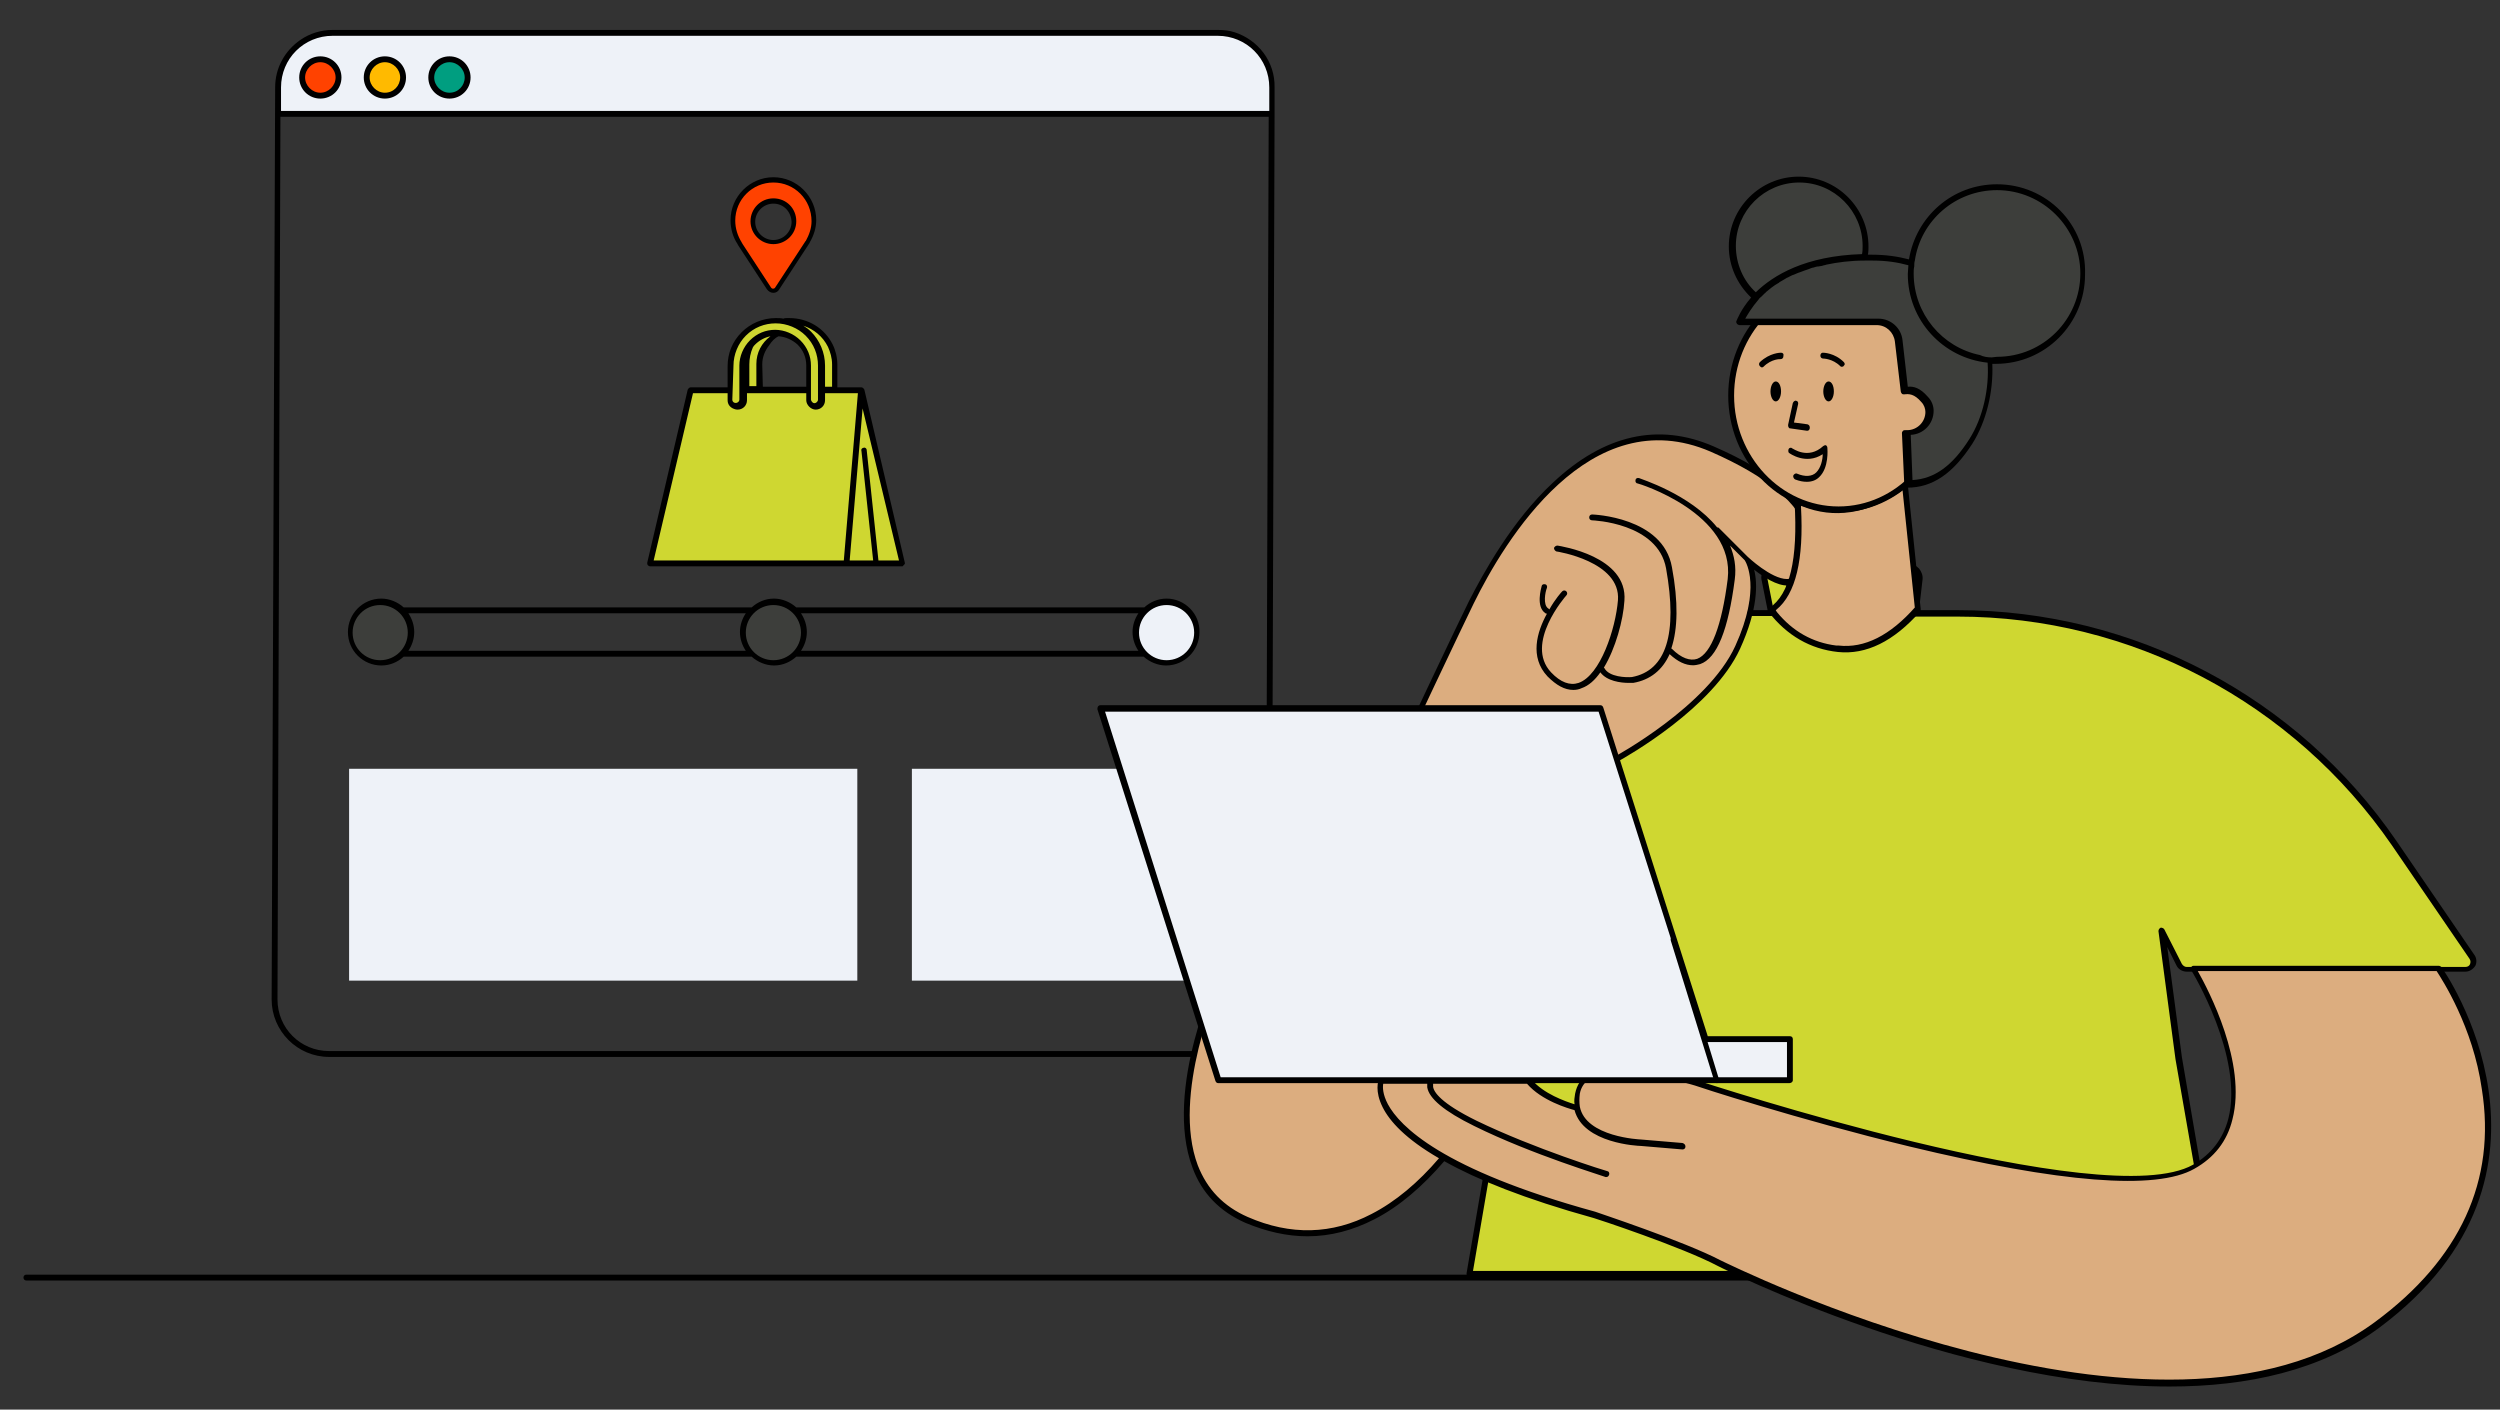 <?xml version="1.0" encoding="utf-8"?>
<!-- Generator: Adobe Illustrator 25.3.1, SVG Export Plug-In . SVG Version: 6.00 Build 0)  -->
<svg version="1.1" id="Layer_1" xmlns="http://www.w3.org/2000/svg" xmlns:xlink="http://www.w3.org/1999/xlink" x="0px" y="0px"
	 viewBox="0 0 426 240.2" style="enable-background:new 0 0 426 240.2;" xml:space="preserve">
<rect x="0" y="0" width="426" height="240.2" fill="#333333" stroke="none"/>
<style type="text/css">
	.st0{fill-rule:evenodd;clip-rule:evenodd;fill:#3D3E3B;}
	.st1{fill-rule:evenodd;clip-rule:evenodd;fill:#EEF2F8;}
	.st2{fill-rule:evenodd;clip-rule:evenodd;fill:#FF4200;}
	.st3{fill-rule:evenodd;clip-rule:evenodd;fill:#FFBA00;}
	.st4{fill-rule:evenodd;clip-rule:evenodd;fill:#009E80;}
	.st5{fill-rule:evenodd;clip-rule:evenodd;}
	.st6{fill-rule:evenodd;clip-rule:evenodd;fill:#CFD731;}
	.st7{fill:none;}
	.st8{fill-rule:evenodd;clip-rule:evenodd;fill:#DCAD7F;}
	.st9{fill-rule:evenodd;clip-rule:evenodd;fill:#EFF2F7;}
</style>
<g id="Master_x2F_Spot_Illustration_x2F_Track_Your_Package">
	<g id="Group-63" transform="translate(145, 130)">
		<g id="Tracker_1_" transform="translate(0.286, -0) scale(1 1)">
			<g id="Tracker_x2F_Gift">
				<g id="Tracker" transform="translate(43, 45)">
					<path id="Fill-1" class="st0" d="M-61.7-67.2c0,2.9,2.3,5.2,5.2,5.2c2.9,0,5.2-2.3,5.2-5.2c0-2.9-2.3-5.2-5.2-5.2
						C-59.4-72.5-61.7-70.1-61.7-67.2z M-123.5-72.5c-2.9,0-5.2,2.3-5.2,5.2c0,2.9,2.3,5.2,5.2,5.2s5.2-2.3,5.2-5.2
						C-118.3-70.1-120.6-72.5-123.5-72.5"/>
					<path id="Fill-3" class="st1" d="M19.2-169.4h-150.8c-5.1,0-9.3,4.2-9.3,9.3l0,4.5H28.5l0-4.5
						C28.5-165.2,24.3-169.4,19.2-169.4"/>
					<path id="Fill-5" class="st2" d="M-130.6-161.8c0,1.7-1.4,3.1-3.1,3.1c-1.7,0-3.1-1.4-3.1-3.1c0-1.7,1.4-3.1,3.1-3.1
						C-132-164.9-130.6-163.5-130.6-161.8"/>
					<path id="Fill-7" class="st3" d="M-119.6-161.8c0,1.7-1.4,3.1-3.1,3.1c-1.7,0-3.1-1.4-3.1-3.1c0-1.7,1.4-3.1,3.1-3.1
						C-121-164.9-119.6-163.5-119.6-161.8"/>
					<path id="Fill-9" class="st4" d="M-108.6-161.8c0,1.7-1.4,3.1-3.1,3.1c-1.7,0-3.1-1.4-3.1-3.1c0-1.7,1.4-3.1,3.1-3.1
						C-110-164.9-108.6-163.5-108.6-161.8"/>
					<path id="Fill-11" class="st5" d="M-111.7-159.2c-1.4,0-2.6-1.2-2.6-2.6c0-1.4,1.2-2.6,2.6-2.6c1.4,0,2.6,1.2,2.6,2.6
						C-109.1-160.4-110.2-159.2-111.7-159.2L-111.7-159.2z M-111.7-165.4c-2,0-3.6,1.6-3.6,3.6s1.6,3.6,3.6,3.6c2,0,3.6-1.6,3.6-3.6
						S-109.7-165.4-111.7-165.4L-111.7-165.4z M-122.7-159.2c-1.4,0-2.6-1.2-2.6-2.6c0-1.4,1.2-2.6,2.6-2.6c1.4,0,2.6,1.2,2.6,2.6
						C-120.1-160.4-121.2-159.2-122.7-159.2L-122.7-159.2z M-122.7-165.4c-2,0-3.6,1.6-3.6,3.6s1.6,3.6,3.6,3.6c2,0,3.6-1.6,3.6-3.6
						S-120.7-165.4-122.7-165.4L-122.7-165.4z M-133.7-159.2c-1.4,0-2.6-1.2-2.6-2.6c0-1.4,1.2-2.6,2.6-2.6c1.4,0,2.6,1.2,2.6,2.6
						C-131.1-160.4-132.3-159.2-133.7-159.2L-133.7-159.2z M-133.7-165.4c-2,0-3.6,1.6-3.6,3.6s1.6,3.6,3.6,3.6s3.6-1.6,3.6-3.6
						S-131.7-165.4-133.7-165.4L-133.7-165.4z M28-156.1h-168.4l0-4c0-4.9,3.9-8.8,8.8-8.8H19.2c4.9,0,8.8,3.9,8.8,8.8L28-156.1z
						 M27.4-4.7c0,4.9-3.9,8.8-8.8,8.8h-150.8c-4.9,0-8.8-3.9-8.8-8.8l0.5-150.4H27.9L27.4-4.7z M22.1-169.5
						c-0.9-0.3-1.9-0.4-2.9-0.4h-150.8c-2,0-3.9,0.6-5.5,1.7c-2.6,1.8-4.3,4.7-4.3,8.1L-142-4.7c0,5.4,4.4,9.8,9.8,9.8H18.6
						c5.4,0,9.8-4.4,9.8-9.8l0.5-150.4h0l0-5C29-164.5,26.1-168.2,22.1-169.5L22.1-169.5z"/>
					<path id="Fill-55" class="st1" d="M15.7-67.2c0,2.9-2.3,5.2-5.2,5.2c-2.9,0-5.2-2.3-5.2-5.2c0-2.9,2.3-5.2,5.2-5.2
						C13.3-72.5,15.7-70.1,15.7-67.2"/>
					<path id="Fill-56" class="st5" d="M10.5-62.5c-2.6,0-4.7-2.1-4.7-4.7c0-2.6,2.1-4.7,4.7-4.7c2.6,0,4.7,2.1,4.7,4.7
						C15.2-64.6,13.1-62.5,10.5-62.5L10.5-62.5z M-56.5-62.5c-2.6,0-4.7-2.1-4.7-4.7c0-2.6,2.1-4.7,4.7-4.7s4.7,2.1,4.7,4.7
						C-51.8-64.6-53.9-62.5-56.5-62.5L-56.5-62.5z M-128.2-67.2c0-2.6,2.1-4.7,4.7-4.7c2.6,0,4.7,2.1,4.7,4.7c0,2.6-2.1,4.7-4.7,4.7
						C-126.1-62.5-128.2-64.6-128.2-67.2L-128.2-67.2z M-61.2-70.5c-0.6,0.9-1,2-1,3.2c0,1.2,0.4,2.3,1,3.2h-57.5c0.6-0.9,1-2,1-3.2
						c0-1.2-0.4-2.3-1-3.2H-61.2z M5.7-70.5c-0.6,0.9-1,2-1,3.2c0,1.2,0.4,2.3,1,3.2h-57.5c0.6-0.9,1-2,1-3.2c0-1.2-0.4-2.3-1-3.2
						H5.7z M10.5-73c-1.5,0-2.8,0.6-3.8,1.5h-59.3c-1-0.9-2.4-1.5-3.8-1.5c-1.5,0-2.8,0.6-3.8,1.5h-59.3c-1-0.9-2.4-1.5-3.8-1.5
						c-3.2,0-5.7,2.6-5.7,5.7c0,3.2,2.6,5.7,5.7,5.7c1.5,0,2.8-0.6,3.8-1.5h59.3c1,0.9,2.4,1.5,3.8,1.5c1.5,0,2.8-0.6,3.8-1.5H6.6
						c1,0.9,2.4,1.5,3.8,1.5c3.2,0,5.7-2.6,5.7-5.7C16.2-70.4,13.6-73,10.5-73L10.5-73z"/>
					<g id="Gift" transform="translate(64, 49)">
						<path id="Fill-1_1_" class="st6" d="M-125.6-161.7c0-1.2,0.4-2.4,1.1-3.3c-0.4,0.9-0.7,2-0.7,3.1l0,4.3l-0.5,0L-125.6-161.7z
							 M-122.9-161.9c0-2.5,1.7-4.7,4.1-5.2c1,0.2,2,0.7,2.7,1.5c1,1,1.6,2.4,1.6,3.9l0,4.1l-8.4,0L-122.9-161.9z M-112.2-157.6
							L-112.2-157.6l0-4.1c0-0.6-0.1-1.2-0.2-1.7c0.1,0.5,0.2,1,0.2,1.5L-112.2-157.6z M-105.4-157.6h-0.2l-4.4,0l0-4.3
							c0-1.2-0.3-2.3-0.7-3.3c-1.3-2.6-4-4.3-6.9-4.3c-0.1,0-0.3,0-0.4,0c-0.3,0-0.5,0-0.7,0.1c-0.4-0.1-0.8-0.1-1.1-0.1
							c-2.1,0-4,0.8-5.5,2.3c-1.5,1.5-2.3,3.4-2.3,5.5l0,4.1l-6.8,0l-6.9,29.5l43,0L-105.4-157.6z"/>
						<line id="Fill-3_1_" class="st7" x1="-103" y1="-128" x2="-105" y2="-147.3"/>
						<path id="Fill-5_1_" class="st5" d="M-102.6-128.5l-2-18.8c0-0.3-0.3-0.5-0.5-0.4c-0.3,0-0.5,0.3-0.4,0.5l2,18.7l-4,0
							l2.2-25.9l6.2,25.9L-102.6-128.5z M-140.9-128.5l6.7-28.5l5.9,0l0,1.2c0,0.6,0.3,1.1,0.9,1.4l0,0c0.2,0.1,0.5,0.2,0.8,0.2
							c0.9,0,1.6-0.7,1.6-1.6l0-1.2l10.1,0v1.2c0,0.4,0.2,0.8,0.5,1.1c0.3,0.3,0.7,0.5,1.1,0.5c0.9,0,1.6-0.7,1.6-1.6v-1.2l5.6,0
							l-2.4,28.5L-140.9-128.5z M-122.4-161.9c0-1.3,0.5-2.4,1.2-3.3c0.4-0.6,0.9-1.2,1.6-1.5c1.2,0.1,2.3,0.6,3.2,1.4
							c1,1,1.5,2.2,1.5,3.6l0,3.6l-7.4,0L-122.4-161.9z M-124.6-161.9c0-1,0.2-2,0.6-2.9c0.1-0.2,0.2-0.3,0.4-0.5
							c0.7-0.7,1.6-1.2,2.6-1.4c-1.5,1.1-2.4,2.8-2.4,4.7l0,3.8l-1.2,0L-124.6-161.9z M-127.3-161.7c0-1.9,0.8-3.8,2.1-5.1
							c1.4-1.4,3.2-2.1,5.1-2.1h0c1.9,0,3.8,0.8,5.1,2.1c1.4,1.4,2.1,3.2,2.1,5.1l0,5.8c0,0.3-0.3,0.6-0.6,0.6
							c-0.2,0-0.3-0.1-0.4-0.2c-0.1-0.1-0.2-0.3-0.2-0.4l0-5.8c0-1.6-0.6-3.1-1.8-4.3c-1.1-1.1-2.7-1.8-4.3-1.8h0
							c-1.6,0-3.1,0.6-4.3,1.8c-1.1,1.1-1.8,2.7-1.8,4.3l0,5.8c0,0.4-0.5,0.7-0.9,0.5c-0.2-0.1-0.3-0.3-0.3-0.5L-127.3-161.7z
							 M-111.2-164.9c0.4,0.9,0.7,1.9,0.7,3l0,3.8l-1.2,0l0-3.6c0-2.2-0.9-4.3-2.4-5.8c-0.4-0.4-0.8-0.7-1.3-1
							C-113.6-167.9-112.1-166.7-111.2-164.9L-111.2-164.9z M-98.1-128C-98.1-128.1-98.1-128.1-98.1-128L-98.1-128L-98.1-128l0-0.1
							l-6.9-29.5c-0.1-0.2-0.3-0.4-0.5-0.4l-4.1,0l0-3.8c0-1.3-0.3-2.5-0.8-3.5c-1.4-2.8-4.2-4.5-7.4-4.5c-0.2,0-0.3,0-0.4,0
							c-0.2,0-0.4,0-0.6,0.1c0,0,0,0,0,0c-0.4-0.1-0.8-0.1-1.3-0.1h0c-2.2,0-4.3,0.9-5.8,2.4c-1.6,1.6-2.4,3.6-2.4,5.8l0,3.6l-6.3,0
							c-0.2,0-0.4,0.2-0.5,0.4l-6.9,29.5c0,0.1,0,0.3,0.1,0.4c0.1,0.1,0.2,0.2,0.4,0.2l42.9,0c0.1,0,0.2,0,0.2-0.1
							c0,0,0.1-0.1,0.1-0.1c0,0,0.1,0,0.1-0.1v0h0c0,0,0-0.1,0.1-0.1c0,0,0,0,0-0.1C-98.1-127.9-98.1-128-98.1-128L-98.1-128z"/>
					</g>
					<path id="Fill-61" class="st2" d="M-56.5-133.8c-1.9,0-3.5-1.6-3.5-3.5c0-1.9,1.5-3.5,3.5-3.5s3.5,1.6,3.5,3.5
						C-53.1-135.4-54.6-133.8-56.5-133.8 M-56.5-144.3c-3.8,0-6.9,3.1-6.9,6.9c0,1.4,0.4,2.8,1.2,3.9c0,0.1,0.1,0.1,0.1,0.2l4.9,7.5
						c0.3,0.5,1.1,0.5,1.4,0l5.1-7.8c0-0.1,0.1-0.1,0.1-0.2c0.6-1,1-2.3,1-3.6C-49.6-141.2-52.7-144.3-56.5-144.3"/>
					<path id="Fill-62" class="st5" d="M-56.5-140.3c-1.7,0-3.1,1.4-3.1,3.1c0,1.7,1.4,3.1,3.1,3.1s3.1-1.4,3.1-3.1
						C-53.5-139-54.8-140.3-56.5-140.3 M-56.5-133.4c-2.1,0-3.9-1.7-3.9-3.9c0-2.1,1.7-3.9,3.9-3.9s3.9,1.7,3.9,3.9
						C-52.6-135.1-54.4-133.4-56.5-133.4 M-56.5-143.9c-3.6,0-6.5,2.9-6.5,6.5c0,1.3,0.4,2.6,1.1,3.7c0,0.1,0.1,0.1,0.1,0.2l4.9,7.5
						c0.2,0.3,0.6,0.2,0.7,0l5.1-7.8c0,0,0-0.1,0.1-0.1c0.6-1.1,1-2.2,1-3.4C-50-141-52.9-143.9-56.5-143.9 M-56.5-125.1
						c-0.4,0-0.8-0.2-1.1-0.6l-4.9-7.5c0-0.1-0.1-0.1-0.1-0.2c-0.8-1.2-1.2-2.6-1.2-4.1c0-4,3.3-7.3,7.3-7.3c4,0,7.3,3.3,7.3,7.3
						c0,1.3-0.4,2.6-1.1,3.8c0,0,0,0.1-0.1,0.2l-5.1,7.8C-55.7-125.3-56.1-125.1-56.5-125.1"/>
					<path id="Fill-14" class="st1" d="M-128.8-7.9h86.6V-44h-86.6V-7.9z M-32.9-7.9h48.5V-44h-48.5V-7.9z"/>
				</g>
			</g>
		</g>
		<path id="Fill-16" class="st5" d="M261.1,88.2h-401.6c-0.3,0-0.5-0.2-0.5-0.5s0.2-0.5,0.5-0.5h401.6c0.3,0,0.5,0.2,0.5,0.5
			S261.3,88.2,261.1,88.2"/>
	</g>
	<g id="Master_x2F_Character_x2F_Torso_1_" transform="translate(238, 88) scale(1 1)">
		<g id="Master_x2F_Character_x2F_Torso">
			<g id="Torso_Body" transform="translate(0, 44.768) scale(1 1)">
				<g id="Torso_Body_x2F_Computer">
					<g id="Computer" transform="translate(91, 111)">
						<path id="Tshirt" class="st6" d="M92.2-80.8L79-100.2c-16.8-24.5-44.7-39.2-74.4-39.2h-7.2l0.6-5.8c0.1-1.1-0.8-2.1-1.9-2.1
							h-17.6c-0.4,0.7-0.8,1.3-1.2,1.8c-1.4,1.6-3.7,0.7-5.6-0.5c-0.1,0.3-0.1,0.6-0.1,1l1.1,5.6h-3.9c-0.4,1.7-1.1,3.6-2.1,5.8
							c-4.9,10.6-21,19.2-21,19.2s-6,28.3-18.2,51.4l-6.2,36.2H48.6l-6.3-36.9l-2.9-21.8l3,5.9c0.2,0.5,0.7,0.8,1.2,0.8h47.5
							C92.2-78.7,92.8-79.9,92.2-80.8"/>
						<path id="Fill-3_2_" class="st5" d="M92.6-81.1l-13.2-19.3c-16.9-24.7-44.9-39.4-74.8-39.4h-6.6l0.6-5.2
							c0.1-0.7-0.2-1.4-0.6-1.9c-0.5-0.5-1.1-0.8-1.8-0.8h-22.6c-0.7,0-1.4,0.3-1.9,0.9c-0.5,0.6-0.7,1.3-0.5,2l1,5h-3.5
							c0,0.3,0,0.7-0.1,1h4.2c0.2,0,0.3-0.1,0.4-0.2c0.1-0.1,0.1-0.3,0.1-0.4l-1.1-5.6c-0.1-0.4,0-0.8,0.3-1.2
							c0.3-0.3,0.7-0.5,1.1-0.5H-4c0.4,0,0.8,0.2,1.1,0.5c0.3,0.3,0.4,0.7,0.4,1.1l-0.6,5.8c0,0.1,0,0.3,0.1,0.4
							c0.1,0.1,0.2,0.2,0.4,0.2h7.2c29.6,0,57.2,14.6,74,39l13.2,19.3c0.2,0.3,0.2,0.6,0.1,0.9c-0.1,0.3-0.4,0.5-0.8,0.5H43.6
							c-0.3,0-0.6-0.2-0.8-0.5l-3-5.9c-0.1-0.2-0.4-0.3-0.6-0.3c-0.2,0.1-0.4,0.3-0.4,0.6l2.9,21.8L48-27.2H-78l5.6-32.7
							c-0.3,0-0.7,0-1-0.1l-5.7,33.2c0,0.1,0,0.3,0.1,0.4c0.1,0.1,0.2,0.2,0.4,0.2H48.6c0.2,0,0.3-0.1,0.4-0.2
							c0.1-0.1,0.1-0.3,0.1-0.4l-6.3-36.8l-2.5-18.8l1.6,3.2c0.3,0.6,1,1,1.7,1h47.5c0.7,0,1.3-0.4,1.7-1
							C93.1-79.8,93-80.6,92.6-81.1"/>
						<path id="Fill-5_2_" class="st5" d="M-24.1-139.6c-0.3,0-0.5-0.2-0.5-0.5v-4.6c0-0.3,0.2-0.5,0.5-0.5c0.3,0,0.5,0.2,0.5,0.5
							v4.6C-23.5-139.8-23.8-139.6-24.1-139.6"/>
						<path id="Fill-7_1_" class="st5" d="M-20.6-139.6c-0.3,0-0.5-0.2-0.5-0.5v-4.6c0-0.3,0.2-0.5,0.5-0.5c0.3,0,0.5,0.2,0.5,0.5
							v4.6C-20.1-139.8-20.3-139.6-20.6-139.6"/>
						<path id="Fill-9_1_" class="st5" d="M-17.1-139.6c-0.3,0-0.5-0.2-0.5-0.5v-4.6c0-0.3,0.2-0.5,0.5-0.5c0.3,0,0.5,0.2,0.5,0.5
							v4.6C-16.6-139.8-16.9-139.6-17.1-139.6"/>
						<path id="Fill-11_1_" class="st5" d="M-13.7-139.6c-0.3,0-0.5-0.2-0.5-0.5v-4.6c0-0.3,0.2-0.5,0.5-0.5c0.3,0,0.5,0.2,0.5,0.5
							v4.6C-13.2-139.8-13.4-139.6-13.7-139.6"/>
						<path id="Fill-13" class="st5" d="M-10.2-139.6c-0.3,0-0.5-0.2-0.5-0.5v-4.6c0-0.3,0.2-0.5,0.5-0.5s0.5,0.2,0.5,0.5v4.6
							C-9.7-139.8-9.9-139.6-10.2-139.6"/>
						<path id="Fill-15" class="st5" d="M-6.8-139.6c-0.3,0-0.5-0.2-0.5-0.5v-4.6c0-0.3,0.2-0.5,0.5-0.5c0.3,0,0.5,0.2,0.5,0.5v4.6
							C-6.3-139.8-6.5-139.6-6.8-139.6"/>
						<path id="Skin" class="st8" d="M86.6-78.7H44.8c0,0,15.4,25.1,0,33.8c-15.3,8.7-84.7-14.2-84.7-14.2s-18.8-6.2-20.3,1.7
							c-0.2,0.9-0.2,1.7,0,2.4c0,0-5.6-1.3-8.3-4.6h-5.7c13.4-23.6,19.9-54.7,19.9-54.7s16.1-8.6,21-19.2
							c4.9-10.6,1.6-15.1,1.6-15.1s6.2,6.2,8.9,3.1c2.7-3.1,6.8-12.6-14.7-21.9c-21.5-9.3-36.4,16.8-41,26.2
							c-4.6,9.4-29.5,62.5-29.5,62.5h-12.8c0,0-16.2,34,4.1,42.7c13.4,5.8,24.6-0.1,33.6-10.7c5.4,3.1,13.6,6.5,25.8,9.8
							c0,0,14.9,4.9,21.3,8.3C-29.8-25.2,40.5,8.1,76-18.1C111.4-44.2,86.6-78.7,86.6-78.7"/>
						<path id="Fill-19" class="st8" d="M-103.2-89c0,0-6.5,11.2-9.1,23.1"/>
						<path id="Fill-21" class="st5" d="M-112.3-65.4c0,0-0.1,0-0.1,0c-0.3-0.1-0.5-0.3-0.4-0.6c2.6-11.8,9.1-23.1,9.2-23.3
							c0.1-0.2,0.5-0.3,0.7-0.2c0.2,0.1,0.3,0.5,0.2,0.7c-0.1,0.1-6.5,11.3-9,23C-111.8-65.6-112-65.4-112.3-65.4"/>
						<path id="Fill-23" class="st5" d="M75.7-18.5C39.1,8.5-35.1-28.7-35.8-29c-6.3-3.3-21.2-8.2-21.4-8.3
							c-26.2-7.2-33.3-14.6-35.3-18.3c-0.9-1.7-0.9-2.9-0.8-3.5h7.5c0,0.2,0,0.4,0,0.6c0.3,1.9,2.9,4.1,8,6.6
							c9.9,4.9,22.3,8.6,22.4,8.7c0,0,0.1,0,0.1,0c0.2,0,0.4-0.1,0.5-0.4c0.1-0.3-0.1-0.6-0.3-0.6c-0.1,0-12.4-3.8-22.3-8.6
							c-6.1-3-7.3-4.9-7.4-5.8c0-0.2,0-0.4,0-0.5h16c2.5,2.9,7,4.2,8.1,4.5c1.5,5.7,10.9,6.1,11.3,6.1l7.1,0.6c0,0,0,0,0,0
							c0.3,0,0.5-0.2,0.5-0.5c0-0.3-0.2-0.5-0.5-0.6l-7.1-0.6c-0.1,0-9.4-0.4-10.4-5.6c-0.1-0.7-0.1-1.4,0-2.2
							c0.2-1.1,0.8-2,1.8-2.6c5-2.9,17.7,1.2,17.8,1.2c0.2,0.1,17.6,5.8,36.6,10.4c25.7,6.2,42,7.5,48.5,3.8
							c3.4-1.9,5.6-4.7,6.5-8.4c2.5-9.6-4.1-22.1-5.9-25.3h40.7c0.9,1.4,6.2,9.5,7.7,20.1C96.4-42.6,90.2-29.2,75.7-18.5 M87-79
							c-0.1-0.1-0.3-0.2-0.4-0.2H44.8c-0.2,0-0.4,0.1-0.4,0.3c-0.1,0.2-0.1,0.4,0,0.5c0.1,0.1,9,14.8,6.3,25.3c-0.9,3.4-2.9,6-6,7.8
							c-15,8.5-83.6-14.1-84.3-14.3c-0.5-0.2-13.3-4.3-18.7-1.1c-1.3,0.7-2,1.8-2.3,3.3c-0.1,0.6-0.2,1.2-0.1,1.8
							c-1.6-0.5-5.3-1.8-7.3-4.2c-0.1-0.1-0.2-0.2-0.4-0.2h-25.2c-0.2,0-0.4,0.1-0.5,0.3c0,0.1-0.7,1.8,0.7,4.6
							c1.2,2.4,3.9,5.4,9.6,8.7c-3.5,4.1-7.4,7.4-11.5,9.5c-6.7,3.5-13.8,3.7-21.1,0.5c-4.1-1.8-6.9-4.7-8.5-8.8
							c-4.5-12,3.4-30.3,4.5-32.9h12.5c0.2,0,0.4-0.1,0.5-0.3c0.2-0.5,25-53.3,29.5-62.5c5.3-10.8,19.8-34.8,40.4-25.9
							c9.6,4.2,15.3,8.9,16.4,13.8c0.8,3.6-1,6.3-1.9,7.2c-0.4,0.4-0.9,0.7-1.5,0.7c-2.7,0-6.7-3.8-6.7-3.8l-4.9-4.9
							c-0.1-0.1-0.2-0.1-0.3-0.1c-4.6-5.7-13.2-8.3-13.3-8.4c-0.3-0.1-0.6,0.1-0.6,0.3c-0.1,0.3,0.1,0.6,0.3,0.6
							c0.2,0,16.7,5.1,15.4,16.3c-1,7.9-2.8,12.7-5.2,13.6c-1.2,0.4-2.7-0.1-4.3-1.7c0,0-0.1,0-0.1-0.1c1.1-3.3,1.2-7.9,0.1-13.8
							c-1.5-8.6-13.5-9-13.6-9c-0.3,0-0.5,0.2-0.5,0.5c0,0.3,0.2,0.5,0.5,0.5c0.1,0,11.2,0.4,12.6,8.2c2,11.2,0,17.4-5.8,18.5
							c-1,0.1-3.9,0-4.7-1.5c0,0-0.1-0.1-0.1-0.1c2-3.3,3.3-8.1,3.5-11.4c0.6-7.6-10.9-9.3-11.4-9.4c-0.3,0-0.5,0.2-0.6,0.4
							c0,0.3,0.2,0.5,0.4,0.6c0.1,0,11,1.7,10.5,8.3c-0.4,4.9-3,12.8-6.7,14.1c-1.5,0.5-3.1-0.1-4.7-1.8c-4.6-4.9,2.5-13,2.6-13.1
							c0.2-0.2,0.2-0.5,0-0.7c-0.2-0.2-0.5-0.2-0.7,0c-0.1,0.1-1.2,1.3-2.2,3.1c0-0.1-0.1-0.1-0.2-0.2c-0.9-0.6-0.5-2.8-0.2-3.5
							c0.1-0.3-0.1-0.6-0.3-0.6c-0.3-0.1-0.6,0.1-0.6,0.3c-0.1,0.4-1,3.5,0.6,4.6c0.1,0.1,0.2,0.1,0.3,0.1c0,0,0,0,0,0
							c-1.7,3.1-3,7.4,0.1,10.7c1.5,1.5,2.9,2.3,4.4,2.3c0.5,0,1-0.1,1.4-0.3c1.2-0.4,2.3-1.4,3.2-2.7c1.1,1.5,3.5,1.8,4.8,1.8
							c0.4,0,0.7,0,0.8,0c2.9-0.5,5-2.2,6.2-4.9c1.4,1.3,2.7,1.9,4,1.9c0.4,0,0.8-0.1,1.2-0.2c2.9-1,4.8-5.9,5.9-14.4
							c0.3-2.2-0.1-4.1-0.8-5.8l2.5,2.5c0.2,0.3,2.9,4.7-1.6,14.6c-4.7,10.3-20.6,18.9-20.8,19c-0.1,0.1-0.2,0.2-0.3,0.3
							c-0.1,0.4-5.4,25.2-16,47.1c0.3,0.3,0.5,0.6,0.6,1c10.3-21.1,15.8-45,16.3-47.6c2-1.1,16.4-9.3,21-19.3
							c3.1-6.8,3-11.2,2.4-13.5c1.5,1.2,3.9,2.8,5.8,2.7c0.9,0,1.6-0.4,2.2-1c0.9-1.1,3-4,2.1-8.1c-1.2-5.3-6.9-10.2-17-14.6
							c-9.4-4.1-18.7-2-27.4,6.2c-7,6.5-11.9,15.5-14.3,20.2c-4.4,8.9-27.4,58-29.4,62.2h-12.5c-0.2,0-0.4,0.1-0.5,0.3
							c-0.4,0.8-9.7,20.7-4.7,34c1.6,4.4,4.7,7.5,9,9.4c3.6,1.5,7.1,2.3,10.6,2.3c3.9,0,7.7-1,11.4-2.9c4.3-2.2,8.3-5.7,11.9-9.9
							c5.5,3.1,13.6,6.4,25.5,9.7c0.1,0,15,4.9,21.2,8.2c0.5,0.3,40.8,20.5,76.9,20.5c13.2,0,25.8-2.7,35.7-10
							C111.7-43.8,87.3-78.7,87-79"/>
						<polygon id="Laptop" class="st9" points="-38.4,-66.7 -56.3,-123 -141.5,-123 -121.4,-59.7 -24.1,-59.7 -24.1,-66.7 						"/>
						<path id="Fill-28" class="st5" d="M-121-60.2h96.5v-6h-13.8c-0.2,0-0.4-0.1-0.5-0.4l-17.8-55.9h-84.1L-121-60.2z M-24.1-59.2
							h-97.3c-0.2,0-0.4-0.1-0.5-0.4l-20.1-63.3c0-0.2,0-0.3,0.1-0.5c0.1-0.1,0.2-0.2,0.4-0.2h85.2c0.2,0,0.4,0.1,0.5,0.4L-38-67.2
							h14c0.3,0,0.5,0.2,0.5,0.5v7C-23.5-59.4-23.8-59.2-24.1-59.2L-24.1-59.2z"/>
						<path id="Fill-31" class="st5" d="M-36.4-59.2c-0.2,0-0.4-0.1-0.5-0.4l-7.4-23.9c-0.1-0.3,0.1-0.6,0.3-0.6
							c0.3-0.1,0.6,0.1,0.6,0.3l7.3,23.9c0.1,0.3-0.1,0.6-0.3,0.6C-36.3-59.2-36.4-59.2-36.4-59.2"/>
					</g>
				</g>
			</g>
			<g id="Torso_Head" transform="translate(189.79, 120) scale(1 1)">
				<g id="Torso_Head_x2F_Very_Happy">
					<path id="Path-2" class="st8" d="M-126-104.1c3.7-2.4,5.2-8.6,4.5-18.5c5.8,2.7,11.9,1.8,18.3-2.8l2.2,21.2
						c-4.4,5-8.9,7.3-13.5,6.8C-119.2-98-123-100.2-126-104.1z"/>
					<path id="Path-2-Copy" d="M-103.5-125.8c-6.2,4.5-12.1,5.4-17.8,2.8c-0.3-0.2-0.7,0.1-0.7,0.5c0.6,9.8-0.8,15.8-4.3,18.1
						c-0.2,0.2-0.3,0.5-0.1,0.7c3.1,4,7.1,6.3,11.8,6.8c4.8,0.5,9.5-1.8,14-6.9c0.1-0.1,0.1-0.2,0.1-0.4l-2.2-21.2
						C-102.7-125.8-103.2-126-103.5-125.8z M-103.6-124.5l2.1,20.1l0.1-0.2c-4.3,4.9-8.7,7.1-13.1,6.6l-0.4,0
						c-4-0.5-7.4-2.4-10.1-5.7l-0.2-0.3l0.1-0.1c3.3-2.7,4.7-8.5,4.2-17.5l0-0.2l0.3,0.1c5.3,2.1,10.9,1.3,16.6-2.5L-103.6-124.5z"
						/>
					<g id="Head" transform="translate(8, 9)">
						<path id="Combined-Shape" class="st8" d="M-122.5-130.2c-10.1,0-18.3-8.7-18.3-19.4c0-10.7,8.2-19.4,18.3-19.4
							c10.1,0,18.3,8.7,18.3,19.4C-104.2-138.9-112.4-130.2-122.5-130.2z"/>
						<path id="Fill-18" class="st5" d="M-122.5-168.5c-9.8,0-17.8,8.5-17.8,18.9s8,18.9,17.8,18.9c9.8,0,17.8-8.5,17.8-18.9
							S-112.7-168.5-122.5-168.5 M-122.5-129.7c-10.4,0-18.8-8.9-18.8-19.9c0-11,8.4-19.9,18.8-19.9s18.8,8.9,18.8,19.9
							C-103.7-138.6-112.2-129.7-122.5-129.7"/>
						<g id="Group-3" transform="translate(6, 13)">
							<path id="Fill-1_2_" class="st5" d="M-130.6-154.1c-0.2-0.1-0.3,0-0.5,0.1c-2.6,2.4-5.2,0.4-5.3,0.4
								c-0.2-0.2-0.5-0.1-0.6,0.1c-0.1,0.2-0.1,0.6,0.1,0.7c0,0,2.8,2.1,5.7,0.2c0,0.9-0.3,2.3-1.1,3.1c-0.7,0.7-1.9,0.8-3.3,0.2
								c-0.2-0.1-0.5,0.1-0.6,0.3c-0.1,0.3,0.1,0.6,0.3,0.7c0.8,0.3,1.4,0.4,2,0.4c0.9,0,1.6-0.3,2.1-0.8c1.7-1.6,1.4-4.8,1.4-4.9
								C-130.4-153.9-130.5-154-130.6-154.1 M-138.3-169.9c-0.1,0-1.9,0-3.6,1.6c-0.2,0.2-0.2,0.5,0,0.7c0.1,0.1,0.2,0.2,0.3,0.2
								c0.1,0,0.2,0,0.3-0.1c1.4-1.4,2.9-1.3,2.9-1.3c0.3,0,0.5-0.2,0.5-0.5C-137.8-169.7-138-169.9-138.3-169.9 M-127.6-168.3
								c-1.6-1.6-3.5-1.6-3.6-1.6c-0.2,0-0.4,0.2-0.4,0.5c0,0.3,0.2,0.5,0.5,0.5c0,0,1.6,0,2.9,1.3c0.1,0.1,0.2,0.1,0.3,0.1
								c0.1,0,0.3-0.1,0.3-0.2C-127.4-167.8-127.4-168.1-127.6-168.3 M-139.2-165c-0.5,0-0.9,0.8-0.9,1.7c0,0.9,0.4,1.7,0.9,1.7
								c0.5,0,0.9-0.8,0.9-1.7C-138.3-164.3-138.7-165-139.2-165 M-130.2-165c-0.5,0-0.9,0.8-0.9,1.7c0,0.9,0.4,1.7,0.9,1.7
								c0.5,0,0.9-0.8,0.9-1.7C-129.3-164.3-129.7-165-130.2-165 M-136.7-157l2.8,0.4c0,0,0,0,0.1,0c0.2,0,0.4-0.2,0.4-0.5
								c0-0.3-0.1-0.5-0.4-0.6l-2.3-0.3l0.7-3.1c0.1-0.3-0.1-0.6-0.3-0.6c-0.2-0.1-0.5,0.1-0.6,0.4l-0.8,3.7c0,0.1,0,0.3,0.1,0.4
								C-137-157.1-136.9-157-136.7-157"/>
						</g>
					</g>
				</g>
			</g>
			<g id="Torso_Facial_Hair" transform="translate(192, 144) scale(1 1)">
				<g id="Torso_Facial_Hair_x2F_No_Face_Hair">
				</g>
			</g>
			<g id="Torso_Accesories" transform="translate(165, 117.01) scale(1 1)">
				<g id="Torso_Accesories_x2F_No_Accesory">
				</g>
			</g>
			<g id="Torso_Hair" transform="translate(107.79, 57) scale(1 1)">
				<g id="Torso_Hair_x2F_Two_Buns">
					<g id="Group-6" transform="translate(91, 55)">
						<path id="Hair" class="st0" d="M-96.5-168.1c-7.5,0-13.7,5.6-14.6,12.9c-2-0.6-4.2-0.9-6.7-0.9c-0.4,0-0.8,0-1.3,0
							c0.1-0.6,0.2-1.3,0.2-1.9c0-6.3-5.1-11.3-11.3-11.3c-6.3,0-11.3,5.1-11.3,11.3c0,3.5,1.6,6.6,4.1,8.7
							c-2.1,2.2-2.8,4.1-2.8,4.1h23.4c1.9,0,3.4,1.4,3.6,3.2l1,8.5c1-0.2,2.1-0.1,3.4,1.5c0.5,0.6,0.8,1.3,0.8,2.1
							c0,2-1.6,3.6-3.6,3.6c-0.1,0-0.2,0-0.3,0l0.4,8.8c4.7,0,8-3.2,10.6-7.3c2.4-3.8,3.6-9.1,3.2-13.8c0.4,0,0.7,0.1,1.1,0.1
							c8.1,0,14.7-6.6,14.7-14.7C-81.7-161.5-88.3-168.1-96.5-168.1"/>
						<path id="Fill-3_3_" class="st5" d="M-96.5-139.2C-96.5-139.2-96.5-139.2-96.5-139.2c-0.3,0-0.6,0.1-0.9,0.1
							c-0.7,0-1.4-0.1-2-0.4c-6.4-1.3-11.3-7-11.3-13.9c0-0.4,0-0.8,0.1-1.2c0,0,0,0,0,0c0-0.3,0-0.7,0.1-1c0,0,0,0,0,0
							c1-6.8,6.9-12,14-12c7.8,0,14.2,6.4,14.2,14.2C-82.3-145.6-88.6-139.2-96.5-139.2 M-101.2-125.2c-2.9,4.6-6,6.8-9.7,7
							l-0.3-7.7c2.2-0.1,3.9-1.9,3.9-4.1c0-0.8-0.3-1.7-1-2.4c-1.3-1.5-2.4-1.8-3.4-1.7l-0.9-7.9c-0.2-2.1-2-3.7-4.1-3.7h-22.7
							c0.4-0.7,1.1-1.9,2.3-3.3c0,0,0,0,0,0c0.1-0.2,0.3-0.3,0.5-0.5c0,0,0,0,0.1-0.1c0.1-0.1,0.3-0.3,0.4-0.4
							c0.1-0.1,0.2-0.1,0.2-0.2c0.6-0.5,1.3-1.1,2.2-1.6c0,0,0.1,0,0.1-0.1c0.2-0.1,0.5-0.3,0.7-0.4c0.2-0.1,0.3-0.2,0.5-0.3
							c0.1-0.1,0.3-0.1,0.4-0.2c0.2-0.1,0.4-0.2,0.6-0.3c0.1,0,0.2-0.1,0.3-0.1c0.2-0.1,0.5-0.2,0.7-0.3c0.1,0,0.2-0.1,0.3-0.1
							c0.3-0.1,0.5-0.2,0.8-0.3c0.1,0,0.2-0.1,0.3-0.1c0.3-0.1,0.6-0.2,0.8-0.3c0.1,0,0.2-0.1,0.4-0.1c0.3-0.1,0.6-0.2,0.9-0.2
							c0.2,0,0.4-0.1,0.6-0.1c0.2-0.1,0.5-0.1,0.7-0.2c1.9-0.4,4.1-0.7,6.6-0.7c0.4,0,0.8,0,1.3,0c2.3,0,4.3,0.3,6.1,0.8
							c0,0.5-0.1,1-0.1,1.5c0,7.9,6,14.3,13.6,15.1C-97.8-133.8-98.9-128.8-101.2-125.2 M-141-158.1c0-6,4.9-10.8,10.8-10.8
							c6,0,10.8,4.9,10.8,10.8c0,0.5,0,0.9-0.1,1.4c-9.7,0.3-15.1,3.6-18.1,6.5C-139.7-152.1-141-155-141-158.1 M-96.5-168.6
							c-7.6,0-13.8,5.5-15,12.8c-1.9-0.5-4-0.8-6.3-0.8c-0.2,0-0.4,0-0.7,0c0.1-0.5,0.1-1,0.1-1.4c0-6.5-5.3-11.9-11.9-11.9
							c-6.5,0-11.9,5.3-11.9,11.9c0,3.3,1.4,6.4,3.8,8.7c-1.8,2.1-2.4,3.8-2.5,4c-0.1,0.2,0,0.3,0.1,0.5c0.1,0.1,0.3,0.2,0.4,0.2
							h23.4c1.6,0,2.9,1.2,3.1,2.8l1,8.5c0,0.1,0.1,0.3,0.2,0.4c0.1,0.1,0.3,0.1,0.4,0.1c0.8-0.1,1.7-0.1,2.9,1.3
							c0.5,0.5,0.7,1.2,0.7,1.7c0,1.7-1.4,3.1-3.1,3.1c-0.1,0-0.1,0-0.2,0l-0.1,0c-0.2,0-0.3,0-0.4,0.1c-0.1,0.1-0.2,0.2-0.2,0.4
							l0.4,8.8c0,0.3,0.2,0.5,0.5,0.5c4.3,0,7.8-2.4,11.1-7.5c2.4-3.8,3.6-8.9,3.4-13.6c0.2,0,0.4,0,0.6,0c8.4,0,15.2-6.8,15.2-15.2
							C-81.2-161.8-88.1-168.6-96.5-168.6"/>
					</g>
				</g>
			</g>
		</g>
	</g>
</g>
</svg>
